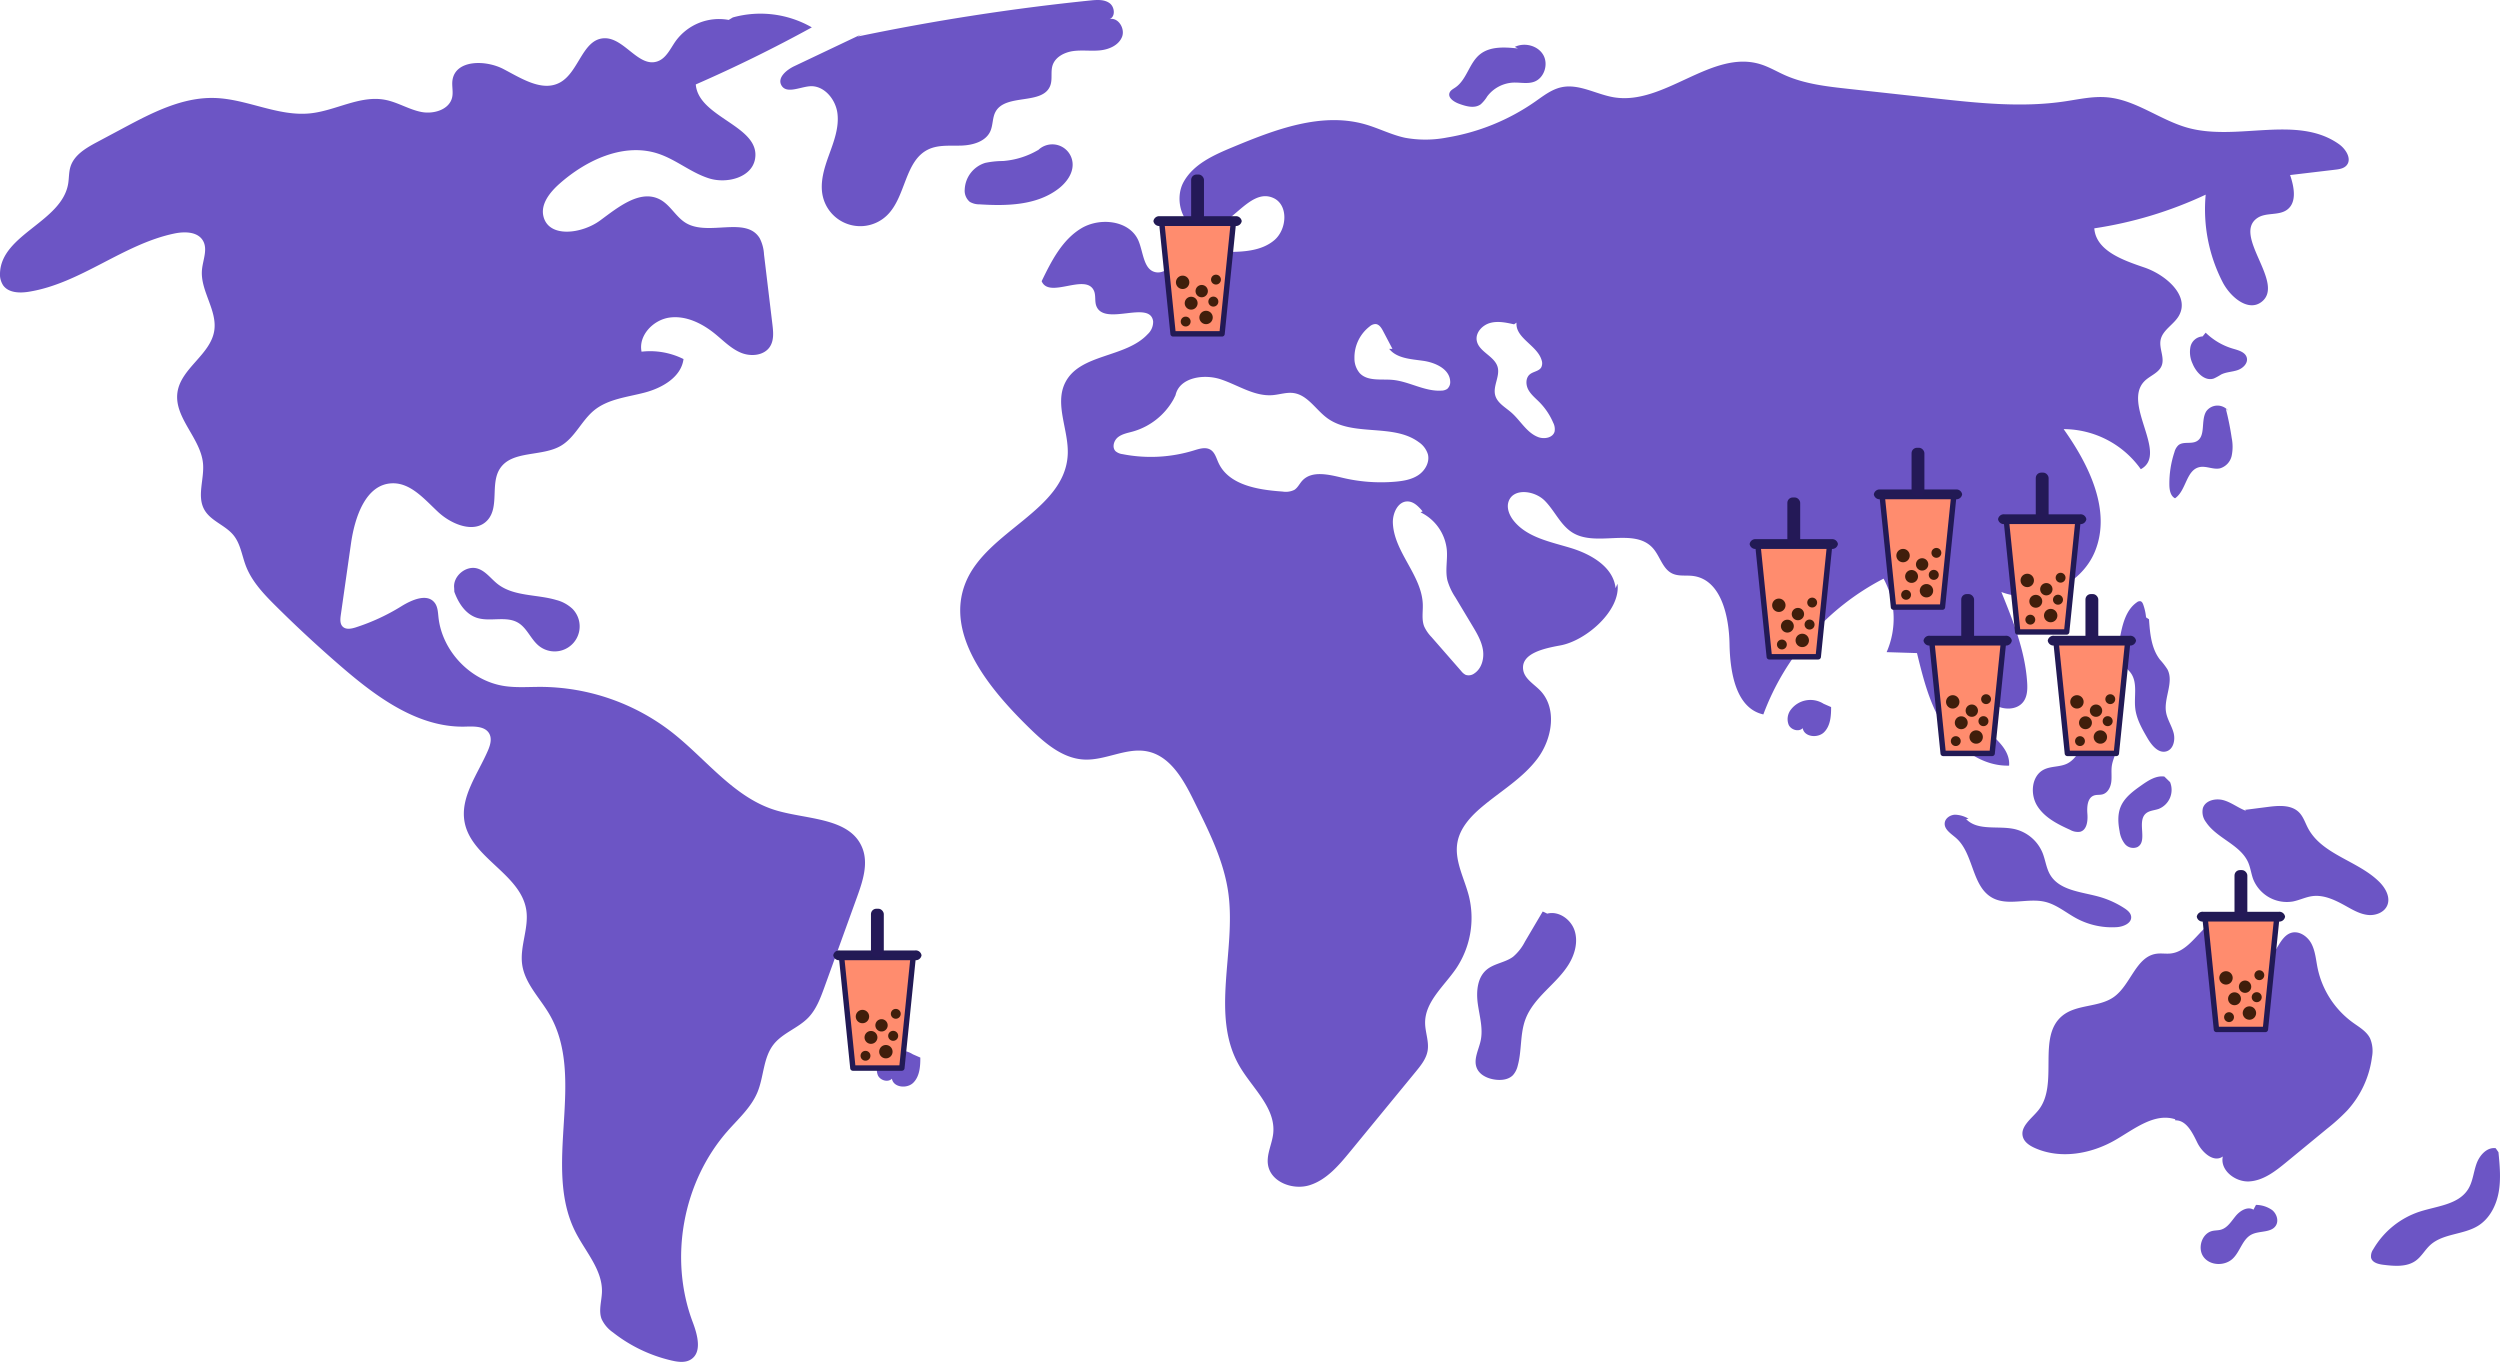 <svg xmlns="http://www.w3.org/2000/svg" width="905.728" height="493.41" viewBox="0 0 905.728 493.41">
  <g id="Group_976" data-name="Group 976" transform="translate(-638 -5589.544)">
    <g id="maps">
      <path id="Path_552" data-name="Path 552" d="M919.336,5883.187c-15.232-4.468-25.323-18.46-37.806-28.264a78.067,78.067,0,0,0-47.615-16.527c-4.406-.01-8.843.354-13.2-.308-12.239-1.859-22.551-12.639-23.866-24.949-.191-1.792-.253-3.723-1.333-5.167-2.691-3.6-8.307-1.133-12.125,1.234a74.965,74.965,0,0,1-16.544,7.646c-1.572.5-3.514.878-4.689-.282-1.037-1.024-.9-2.7-.7-4.148q1.851-12.973,3.7-25.946c1.36-9.537,5.315-21.554,14.944-21.835,6.738-.2,11.715,5.825,16.651,10.416s13.344,7.932,17.869,2.936c4.357-4.811.964-13.115,4.45-18.591,4.34-6.816,15.126-4.268,22.107-8.337,5.112-2.98,7.5-9.134,12.084-12.873,5.08-4.142,12.049-4.764,18.385-6.445s13.151-5.618,13.983-12.119a27.068,27.068,0,0,0-15.2-2.672c-1.217-5.87,4.248-11.573,10.19-12.363s11.8,2.132,16.45,5.915c3.015,2.455,5.793,5.353,9.386,6.84s8.4,1.041,10.5-2.234c1.485-2.319,1.21-5.307.882-8.041q-1.522-12.686-3.046-25.37a14.513,14.513,0,0,0-1.544-5.821c-4.866-8.118-18.454-.722-26.635-5.482-3.7-2.154-5.7-6.558-9.481-8.566-7.188-3.814-15.163,2.761-21.714,7.587s-18.536,6.461-20.52-1.43c-1.14-4.532,2.359-8.845,5.863-11.937,9.755-8.608,23.289-14.905,35.651-10.85,6.515,2.137,11.927,6.911,18.47,8.962s15.549-.331,16.675-7.1c1.99-11.95-20.542-14.852-21.482-26.931q21.473-9.381,42.042-20.673a37.345,37.345,0,0,0-28.618-3.6l-1.5.9a19.432,19.432,0,0,0-19.234,7.7c-1.914,2.723-3.389,6.187-6.525,7.3-6.918,2.453-12.121-8.735-19.451-8.352-7.73.4-9.045,12.135-15.78,15.951-6.423,3.64-14.032-1.355-20.574-4.777s-17.3-3.4-18.489,3.887c-.341,2.092.328,4.27-.136,6.339-1.006,4.492-6.76,6.2-11.27,5.278s-8.543-3.544-13.068-4.391c-9.086-1.7-17.866,3.956-27.06,4.913-11.7,1.219-22.929-5.23-34.689-5.569-11.673-.337-22.581,5.315-32.882,10.816l-9.74,5.2c-3.954,2.112-8.259,4.633-9.578,8.917-.616,2-.486,4.145-.84,6.206-2.358,13.714-23.989,18.219-24.672,32.117a7.278,7.278,0,0,0,1.165,4.675c1.985,2.708,5.966,2.8,9.28,2.267,18.742-3.017,34.08-17.179,52.657-21.084,3.743-.787,8.463-.732,10.405,2.562,1.833,3.109-.018,6.985-.345,10.578-.691,7.569,5.639,14.613,4.44,22.117-1.38,8.642-12,13.526-13.307,22.179-1.392,9.206,8.4,16.609,9.245,25.881.514,5.628-2.283,11.765.465,16.7,2.3,4.14,7.625,5.616,10.6,9.3,2.527,3.123,3.029,7.364,4.468,11.115,2.18,5.679,6.52,10.22,10.835,14.507q11.688,11.611,24.19,22.363c12.79,11,27.7,21.82,44.566,21.332,3.175-.092,7.123-.2,8.616,2.6.994,1.868.308,4.162-.53,6.1-3.69,8.554-10.219,16.956-8.4,26.093,2.564,12.89,20.253,18.618,22.3,31.6,1.04,6.606-2.434,13.291-1.462,19.908.994,6.765,6.326,11.926,9.788,17.823,13.636,23.221-2.689,55.041,9.53,79.037,3.636,7.142,9.8,13.677,9.567,21.688-.1,3.3-1.3,6.728-.112,9.81a12,12,0,0,0,4.089,4.807,54.016,54.016,0,0,0,21.366,10.219c2.264.516,4.793.847,6.781-.354,4.231-2.557,2.513-8.929.769-13.554-8.709-23.1-3.636-50.825,12.689-69.345,3.9-4.421,8.468-8.49,10.735-13.931,2.357-5.66,2.062-12.47,5.828-17.309,3.265-4.193,8.854-5.9,12.559-9.71,2.944-3.029,4.46-7.131,5.9-11.1q5.92-16.37,11.842-32.739c2.067-5.715,4.134-12.066,1.871-17.707C946.005,5885.774,930.668,5886.512,919.336,5883.187Z" fill="#6c55c5"/>
      <path id="Path_553" data-name="Path 553" d="M818.251,5801.1c-2.4-1.889-4.279-4.643-7.195-5.562-4.171-1.314-9.026,2.707-8.512,7.05l.053,1.356c1.441,3.981,3.964,7.952,7.958,9.357,4.854,1.708,10.721-.768,15.149,1.855,3.265,1.935,4.61,6.037,7.574,8.408a9.067,9.067,0,0,0,12.109-13.457,13.427,13.427,0,0,0-5.81-3.178C832.441,5804.8,824.107,5805.7,818.251,5801.1Z" fill="#6c55c5"/>
      <path id="Path_554" data-name="Path 554" d="M996.782,5637.107c1.006-2.233.719-4.918,1.893-7.068,3.69-6.756,17.14-2.283,19.834-9.5.863-2.309.074-4.963.826-7.31.99-3.084,4.377-4.782,7.589-5.2s6.484.092,9.705-.251,6.655-1.849,7.865-4.854-1.373-7.212-4.523-6.459c2.212-.838,1.925-4.413,0-5.792s-4.512-1.208-6.865-.968a826.581,826.581,0,0,0-84.463,13.086l1.679-.943-24.543,11.66c-2.836,1.347-6.208,4.152-4.7,6.906,1.754,3.209,6.521.743,10.161.391,5.169-.5,9.485,4.6,10.148,9.753s-1.277,10.234-3.047,15.116-3.425,10.141-2.2,15.185a13.924,13.924,0,0,0,23.3,6.618c6.812-6.714,6.279-19.721,14.92-23.82,3.682-1.747,7.973-1.221,12.046-1.373S995.108,5640.823,996.782,5637.107Z" fill="#6c55c5"/>
      <path id="Path_555" data-name="Path 555" d="M1001.325,5647.882a31.423,31.423,0,0,0-6.4.68,10.524,10.524,0,0,0-7.411,9.6,5.26,5.26,0,0,0,1.837,4.515,6.843,6.843,0,0,0,3.539.9c9.858.632,20.564.39,28.449-5.559,3.015-2.275,5.589-5.731,5.24-9.492a7.363,7.363,0,0,0-12.535-4.53l.048-.094A29.593,29.593,0,0,1,1001.325,5647.882Z" fill="#6c55c5"/>
      <path id="Path_556" data-name="Path 556" d="M1543.175,6006.988l-1.018-1.46c-3.212-.433-5.87,2.615-6.955,5.669s-1.314,6.453-3.036,9.2c-3.5,5.579-11.211,6.072-17.479,8.094a30.463,30.463,0,0,0-16.883,13.673,4.3,4.3,0,0,0-.78,3.065c.444,1.773,2.65,2.32,4.464,2.542,4.016.489,8.468.873,11.74-1.506,2.074-1.508,3.317-3.9,5.207-5.636,4.677-4.288,12.142-3.675,17.494-7.082,4.086-2.6,6.458-7.308,7.318-12.075S1543.642,6011.809,1543.175,6006.988Z" fill="#6c55c5"/>
      <path id="Path_557" data-name="Path 557" d="M1461.2,6027.957a10.341,10.341,0,0,0-5.877-1.89l-.916,1.735c-2.115-1.3-4.835.357-6.418,2.267s-2.97,4.294-5.355,4.976c-1.006.288-2.082.226-3.1.458-3.872.878-5.549,6.367-3.13,9.516s7.687,3.241,10.542.48c2.684-2.6,3.479-7.041,6.816-8.717,2.863-1.438,7.077-.523,8.774-3.24C1463.639,6031.768,1462.814,6029.284,1461.2,6027.957Z" fill="#6c55c5"/>
      <path id="Path_558" data-name="Path 558" d="M1496.639,5965.694c-1.286-2.547-3.939-4.036-6.253-5.706a32.631,32.631,0,0,1-12.738-19.716c-.613-3-.822-6.157-2.25-8.866s-4.607-4.849-7.5-3.843c-4.757,1.654-5.493,10.165-10.524,9.932-2.81-.13-4.492-3.2-5.086-5.95s-.787-5.834-2.771-7.829c-3.53-3.55-9.681-.965-13.238,2.56s-6.858,8.147-11.834,8.705c-1.724.193-3.48-.149-5.2.1-7.42,1.057-9.274,11.234-15.356,15.614-5.43,3.91-13.487,2.6-18.682,6.82-9.441,7.665-1.1,24.843-8.752,34.294-2.455,3.033-6.671,5.9-5.574,9.647.561,1.913,2.417,3.131,4.232,3.954,9.258,4.2,20.416,2.24,29.224-2.838,6.861-3.956,14.15-9.948,21.693-7.534l.052.4c4.018-.119,6.216,4.454,7.977,8.068s6.012,7.394,9.25,5.012c-1.114,5,4.572,9.389,9.687,9.037s9.434-3.759,13.394-7.016l14.748-12.131a70.4,70.4,0,0,0,7.175-6.477,35.423,35.423,0,0,0,9.036-19.445A11.782,11.782,0,0,0,1496.639,5965.694Z" fill="#6c55c5"/>
      <path id="Path_559" data-name="Path 559" d="M1474.158,5889.557c-1.037-1.965-1.706-4.2-3.291-5.754-2.784-2.737-7.253-2.427-11.126-1.931l-8.4,1.077.478.4c-2.823-1.02-5.244-3-8.118-3.857s-6.692-.042-7.613,2.814a6.1,6.1,0,0,0,1.118,5.074c3.96,5.982,12.541,8.145,15.349,14.746.8,1.893,1.038,3.98,1.745,5.911a13.14,13.14,0,0,0,14.364,8.112c2.4-.467,4.647-1.622,7.074-1.944,4.464-.592,8.754,1.681,12.683,3.879,2.393,1.339,4.878,2.707,7.609,2.951s5.792-.953,6.853-3.481c1.234-2.941-.635-6.278-2.9-8.525C1492.238,5901.34,1479.25,5899.208,1474.158,5889.557Z" fill="#6c55c5"/>
      <path id="Path_560" data-name="Path 560" d="M1198.559,5920.548l-1.646-.776-6.433,10.912a17.676,17.676,0,0,1-4.3,5.483c-2.883,2.141-6.887,2.4-9.623,4.725-3.393,2.883-3.769,7.982-3.153,12.392s1.958,8.877,1.037,13.233c-.708,3.349-2.72,6.8-1.417,9.962,1.051,2.554,3.952,3.851,6.691,4.207,2.283.3,4.852.008,6.444-1.655a7.818,7.818,0,0,0,1.7-3.394c1.517-5.5.795-11.5,2.8-16.836,1.495-3.989,4.391-7.278,7.367-10.326s6.131-6,8.349-9.636,3.407-8.162,2.068-12.206S1202.678,5919.463,1198.559,5920.548Z" fill="#6c55c5"/>
      <path id="Path_561" data-name="Path 561" d="M1378.878,5916.262c4.239,1,7.672,4.015,11.517,6.063a27.231,27.231,0,0,0,14.537,3.116c2.4-.162,5.434-1.449,5.163-3.843-.15-1.323-1.316-2.273-2.43-3a33.342,33.342,0,0,0-9.326-4.211c-6.371-1.761-14.174-2.216-17.563-7.891-1.448-2.423-1.727-5.356-2.779-7.974a14.521,14.521,0,0,0-9.973-8.571c-6-1.413-13.407.781-17.7-3.641l.86-.166a10.23,10.23,0,0,0-4.909-1.442c-1.723.077-3.521,1.249-3.716,2.963-.269,2.357,2.274,3.889,4.065,5.445,6.506,5.653,5.618,17.52,13.162,21.687C1365.436,5917.918,1372.594,5914.772,1378.878,5916.262Z" fill="#6c55c5"/>
      <path id="Path_562" data-name="Path 562" d="M1404.892,5860.591c.337-2.152-.456-4.791-2.545-5.409l-1.27-.66c-3.137-.764-6.095,1.794-7.922,4.456s-3.365,5.8-6.266,7.221c-2.622,1.28-5.837.852-8.439,2.173-4.454,2.264-5.023,8.862-2.393,13.111s7.365,6.652,11.925,8.7a5.6,5.6,0,0,0,3.661.7c2.45-.673,2.8-3.963,2.6-6.5s0-5.791,2.392-6.635c.987-.348,2.093-.138,3.1-.416,1.9-.522,2.936-2.615,3.169-4.57s-.095-3.95.212-5.894C1403.456,5864.718,1404.555,5862.743,1404.892,5860.591Z" fill="#6c55c5"/>
      <path id="Path_563" data-name="Path 563" d="M1425.467,5855.026c-.688-2.563-2.288-4.844-2.725-7.462-.868-5.195,2.943-10.866.494-15.529a25.635,25.635,0,0,0-2.706-3.512c-3.136-4.057-3.613-9.5-3.968-14.62l-1.066-.69a19.17,19.17,0,0,0-1-4.576c-.191-.544-.486-1.151-1.048-1.282a1.682,1.682,0,0,0-1.277.4c-4.061,2.829-5.272,8.2-6.171,13.067-.547,2.965-1.035,6.266.6,8.8.921,1.421,2.4,2.393,3.388,3.771,2.518,3.524,1.12,8.374,1.585,12.68.425,3.939,2.462,7.495,4.455,10.919,1.519,2.609,3.988,5.628,6.876,4.748C1425.444,5860.969,1426.156,5857.589,1425.467,5855.026Z" fill="#6c55c5"/>
      <path id="Path_564" data-name="Path 564" d="M1420.066,5882.607a7.425,7.425,0,0,0,4.136-9.7l-2.078-2.024c-3-.424-5.8,1.407-8.28,3.152-3,2.115-6.148,4.41-7.549,7.8-1.145,2.771-.953,5.914-.381,8.857a9.476,9.476,0,0,0,1.905,4.6,3.9,3.9,0,0,0,4.532,1.144c3.867-2.048-.227-9.106,2.976-12.087C1416.572,5883.192,1418.458,5883.165,1420.066,5882.607Z" fill="#6c55c5"/>
      <g id="Group_427" data-name="Group 427">
        <path id="Path_565" data-name="Path 565" d="M1365.88,5866.925c.479-6.319-5.913-10.608-10.6-14.871s-7.546-13.139-1.881-15.98c1.924,3.331,3.979,6.8,7.259,8.808s8.167,1.958,10.429-1.154c1.42-1.953,1.486-4.558,1.332-6.968-.727-11.377-5.06-22.171-9.339-32.737,12.753,4.86,28.763-2.094,33.916-14.732,6.015-14.748-2.135-31.3-11.361-44.282a34.434,34.434,0,0,1,27.96,14.525c10.095-5.476-6.691-23.426,1.2-31.766,1.974-2.086,5.246-3.021,6.332-5.679,1.193-2.918-.952-6.237-.365-9.333.7-3.705,4.888-5.628,6.7-8.934,3.934-7.173-4.82-14.726-12.563-17.365s-17.535-6.033-18.154-14.189a145.828,145.828,0,0,0,40.355-12.2,57.649,57.649,0,0,0,6.15,31.712c2.753,5.319,9.157,10.785,13.974,7.225,9.048-6.687-10.715-24.263-1.357-30.51,3.125-2.086,7.714-.738,10.734-2.973,3.627-2.686,2.54-8.287,1.081-12.558l16.335-1.939c1.473-.175,3.079-.416,4.076-1.513,2.089-2.3-.178-5.952-2.713-7.745-15.179-10.736-36.624-1.005-54.569-5.869-10.17-2.756-18.943-10.186-29.44-11.1-5.189-.451-10.356.749-15.508,1.507-15.513,2.284-31.3.576-46.889-1.133l-31.313-3.435c-7.809-.857-15.761-1.751-22.944-4.932-3.017-1.337-5.877-3.069-9.036-4.023-17.692-5.345-34.7,15.01-52.943,12.024-6.458-1.057-12.69-5.042-19.082-3.641-3.562.78-6.53,3.136-9.52,5.223a78.159,78.159,0,0,1-31.917,12.98,40.993,40.993,0,0,1-15.165.092c-4.964-1.059-9.54-3.458-14.42-4.857-15.954-4.575-32.762,1.9-48.086,8.275-6.845,2.847-14.192,6.132-17.76,12.63s-.354,16.859,7.05,17.231c9.76.489,16.531-15.458,25.458-11.481,5.568,2.481,5.015,11.375.361,15.314s-11.283,4.26-17.38,4.254-12.652-.015-17.641,3.489c-2.449,1.72-4.845,4.355-7.8,3.878-4.544-.734-4.578-7.133-6.359-11.377-3.121-7.438-13.933-8.694-20.824-4.5s-10.757,11.843-14.273,19.1c2.689,6.5,15.837-2.975,18.895,3.355.848,1.756.214,3.928.955,5.731,3.011,7.329,19.5-2.4,20.538,5.46a6.009,6.009,0,0,1-1.944,4.624c-8.025,8.694-24.641,7.018-29.919,17.606-3.948,7.919,1.374,17.283.92,26.118-1.04,20.239-29.387,27.536-36.992,46.32-7.474,18.461,7.9,37.641,22.059,51.644,5.9,5.841,12.607,12.045,20.9,12.451,7.777.381,15.38-4.536,23-2.926,8.153,1.724,12.878,10.037,16.567,17.509l1.083,2.194c4.972,10.069,10.013,20.358,11.559,31.48,2.93,21.078-6.645,44.475,4.084,62.853,4.676,8.01,13.14,15.082,12.195,24.308-.394,3.846-2.485,7.544-1.9,11.366.96,6.314,9.048,9.339,15.135,7.406s10.483-7.108,14.536-12.043l23.868-29.062c1.873-2.28,3.813-4.7,4.3-7.614.558-3.326-.886-6.663-.912-10.037-.059-7.694,6.844-13.308,11.188-19.659a32.915,32.915,0,0,0,4.674-26.308c-1.649-6.5-5.343-12.876-4.149-19.479.951-5.26,4.859-9.469,8.953-12.907,6.839-5.742,14.8-10.381,20.126-17.551s7.086-18.189.857-24.588c-2.3-2.363-5.667-4.224-6.127-7.488-.832-5.924,7.549-7.729,13.434-8.8,9.479-1.726,22.027-12.787,20.733-22.335l-.69,1.592c-.791-7.675-8.841-12.313-16.222-14.559s-15.685-3.771-20.579-9.736c-1.645-2-2.805-4.738-1.932-7.18,1.755-4.905,9.4-3.913,13.072-.223s5.763,9.014,10.24,11.675c8.669,5.152,22.117-2,28.894,5.469,2.644,2.914,3.519,7.556,7.074,9.245,2.294,1.09,5,.557,7.515.881,10.135,1.305,13.041,14.449,13.224,24.666s2.278,23.282,12.254,25.5a91.164,91.164,0,0,1,43.557-49.191,30.426,30.426,0,0,1,1.105,26.627l11,.341c2.268,9.27,4.623,18.742,9.852,26.725S1356.34,5867.2,1365.88,5866.925Zm-231.632-159.134a3.343,3.343,0,0,1,2.08-.852c1.3.06,2.133,1.365,2.739,2.517l3.413,6.489-1.2-.013c2.787,3.479,7.864,3.7,12.278,4.32s9.592,2.95,9.827,7.4a3.248,3.248,0,0,1-1.1,2.813,3.88,3.88,0,0,1-2.109.6c-6.105.361-11.737-3.4-17.832-3.909-4.078-.337-8.872.569-11.7-2.393a8.113,8.113,0,0,1-1.937-5.368A14.185,14.185,0,0,1,1134.248,5707.791Zm-9.891,54.846c-5.012-1.194-11.169-2.714-14.614,1.117-.974,1.083-1.605,2.517-2.844,3.283a7.081,7.081,0,0,1-4.25.591c-8.923-.614-19.524-2.329-23.231-10.468-.775-1.7-1.286-3.726-2.887-4.691-1.749-1.055-3.977-.363-5.928.242a53.093,53.093,0,0,1-25.935,1.361,4.781,4.781,0,0,1-2.468-1.026c-1.4-1.347-.706-3.864.807-5.082s3.523-1.553,5.394-2.076a24.616,24.616,0,0,0,14.761-11.686l.727-1.481c1.387-6.422,10.223-7.816,16.453-5.729s12.116,6.22,18.667,5.712c2.569-.2,5.113-1.123,7.664-.758,5.062.725,7.988,5.976,12.095,9.021,9.34,6.925,23.9,1.844,33.247,8.763a8.245,8.245,0,0,1,3.3,4.409c.711,2.847-1,5.878-3.433,7.515s-5.447,2.145-8.371,2.4A60.361,60.361,0,0,1,1124.357,5762.637Zm47.829,70.846a3.464,3.464,0,0,1-3.163.568,4.67,4.67,0,0,1-1.622-1.366q-5.39-6.168-10.778-12.338a13.689,13.689,0,0,1-2.65-3.844c-.976-2.483-.428-5.266-.505-7.932-.307-10.6-10.429-18.964-10.843-29.556-.139-3.571,1.88-7.953,5.451-7.8,2.207.092,3.9,1.908,5.335,3.589l-.762.348a16.931,16.931,0,0,1,9.534,13.758c.282,3.65-.641,7.388.218,10.946a22.427,22.427,0,0,0,2.872,6.114q3.07,5.124,6.143,10.247c1.644,2.742,3.32,5.569,3.831,8.725S1174.837,5831.7,1172.186,5833.483Zm29.039-87.626c-.581,2.285-3.7,2.88-5.912,2.058-4.186-1.556-6.436-6.012-9.806-8.943-2.182-1.9-5.065-3.435-5.807-6.23-.894-3.362,1.828-6.928.866-10.272-1.146-3.984-6.866-5.474-7.557-9.562-.488-2.883,2.034-5.582,4.853-6.359s5.811-.139,8.664.5l.9-.623c-.514,5.623,7.6,8.241,9.109,13.684a3.31,3.31,0,0,1-.163,2.54c-.829,1.409-2.864,1.473-4.123,2.515-1.553,1.284-1.513,3.773-.561,5.549s2.58,3.068,4,4.5a24.023,24.023,0,0,1,5.021,7.476A5.078,5.078,0,0,1,1201.225,5745.857Z" fill="#6c55c5"/>
      </g>
      <path id="Path_566" data-name="Path 566" d="M1440.087,5726.658a22.271,22.271,0,0,0,2.594-1.423c1.84-.932,4.009-.93,5.964-1.59s3.864-2.512,3.35-4.51c-.519-2.016-2.971-2.675-4.97-3.256a23.678,23.678,0,0,1-9.933-5.812l-1.1,1.357a4.792,4.792,0,0,0-4.4,3.732,9.87,9.87,0,0,0,.73,6.077C1433.617,5724.482,1436.786,5727.811,1440.087,5726.658Z" fill="#6c55c5"/>
      <path id="Path_567" data-name="Path 567" d="M1434.75,5758.8c2.463-.592,5.052.967,7.527.427a6.114,6.114,0,0,0,4.237-4.54,16.092,16.092,0,0,0,.009-6.485,100.254,100.254,0,0,0-2.117-10.525l.837.632a5.015,5.015,0,0,0-7.935.255c-2.093,3.368-.038,9.067-3.558,10.89-2.006,1.04-4.779-.054-6.528,1.376a5.2,5.2,0,0,0-1.428,2.477,36.2,36.2,0,0,0-1.852,11.911c.024,1.852.4,4.025,2.054,4.853C1430.048,5767.315,1429.986,5759.944,1434.75,5758.8Z" fill="#6c55c5"/>
      <path id="Path_568" data-name="Path 568" d="M1286.9,5846.53a5.618,5.618,0,0,0-.847,5.684c.915,1.8,3.645,2.584,5.055,1.141.515,3.2,5.444,3.75,7.741,1.464s2.568-5.867,2.544-9.109l-2.706-1.186A8.91,8.91,0,0,0,1286.9,5846.53Z" fill="#6c55c5"/>
      <path id="Path_569" data-name="Path 569" d="M956.93,5973.517a5.616,5.616,0,0,0-.847,5.684c.915,1.8,3.645,2.584,5.055,1.141.515,3.2,5.443,3.75,7.741,1.464s2.568-5.867,2.544-9.108l-2.706-1.187A8.909,8.909,0,0,0,956.93,5973.517Z" fill="#6c55c5"/>
      <path id="Path_570" data-name="Path 570" d="M1166.5,5627.1c2.6.968,5.738,1.874,7.969.218a12.677,12.677,0,0,0,2.341-2.856,12.589,12.589,0,0,1,9.452-4.994c2.521-.1,5.14.553,7.516-.294,3.691-1.315,5.288-6.366,3.317-9.752s-6.765-4.6-10.291-2.891l1.144.58c-4.783-.512-10.143-.863-13.859,2.193-3.861,3.176-4.712,9.139-8.849,11.945-.786.533-1.725,1-2.07,1.882C1162.466,5624.929,1164.684,5626.42,1166.5,5627.1Z" fill="#6c55c5"/>
    </g>
    <g id="sopt">
      <g id="Group_809" data-name="Group 809">
        <g id="Group_808" data-name="Group 808">
          <g id="Group_807" data-name="Group 807">
            <path id="Path_782" data-name="Path 782" d="M1359.735,5862.495H1342l-4.185-41.018h26.1Z" fill="#ff8c6e"/>
            <path id="Path_783" data-name="Path 783" d="M1359.735,5863.477H1342a.982.982,0,0,1-.977-.883l-4.185-41.017a.982.982,0,0,1,.978-1.083h26.1a.982.982,0,0,1,.977,1.083l-4.185,41.017A.982.982,0,0,1,1359.735,5863.477Zm-16.847-1.966h15.959l3.984-39.051H1338.9Z" fill="#221a55"/>
          </g>
          <path id="Path_784" data-name="Path 784" d="M1356.368,5856.562a2.423,2.423,0,1,1-2.423-2.424A2.423,2.423,0,0,1,1356.368,5856.562Z" fill="#401e0b"/>
          <path id="Path_785" data-name="Path 785" d="M1354.6,5847.016a2.232,2.232,0,1,1-2.232-2.232A2.232,2.232,0,0,1,1354.6,5847.016Z" fill="#401e0b"/>
          <path id="Path_786" data-name="Path 786" d="M1358.4,5850.815a1.81,1.81,0,1,1-1.809-1.81A1.809,1.809,0,0,1,1358.4,5850.815Z" fill="#401e0b"/>
          <path id="Path_787" data-name="Path 787" d="M1347.881,5843.829a2.422,2.422,0,1,1-2.422-2.422A2.422,2.422,0,0,1,1347.881,5843.829Z" fill="#401e0b"/>
          <path id="Path_788" data-name="Path 788" d="M1348.348,5858.044a1.786,1.786,0,1,1-1.786-1.787A1.787,1.787,0,0,1,1348.348,5858.044Z" fill="#401e0b"/>
          <path id="Path_789" data-name="Path 789" d="M1359.323,5842.847a1.786,1.786,0,1,1-1.786-1.787A1.786,1.786,0,0,1,1359.323,5842.847Z" fill="#401e0b"/>
          <path id="Path_790" data-name="Path 790" d="M1350.881,5851.39a2.333,2.333,0,1,1-2.334-2.334A2.334,2.334,0,0,1,1350.881,5851.39Z" fill="#401e0b"/>
          <path id="Path_791" data-name="Path 791" d="M1364.54,5823.414H1337.2a2.1,2.1,0,0,1-2.323-1.768h0a2.1,2.1,0,0,1,2.323-1.768h27.344a2.1,2.1,0,0,1,2.323,1.768h0A2.1,2.1,0,0,1,1364.54,5823.414Z" fill="#221a55"/>
        </g>
        <rect id="Rectangle_125" data-name="Rectangle 125" width="4.651" height="17.44" rx="1.958" transform="translate(1348.542 5804.771)" fill="#241957"/>
      </g>
      <g id="Group_812" data-name="Group 812">
        <g id="Group_811" data-name="Group 811">
          <g id="Group_810" data-name="Group 810">
            <path id="Path_792" data-name="Path 792" d="M1404.735,5862.495H1387l-4.185-41.018h26.1Z" fill="#ff8c6e"/>
            <path id="Path_793" data-name="Path 793" d="M1404.735,5863.477H1387a.982.982,0,0,1-.977-.883l-4.185-41.017a.982.982,0,0,1,.978-1.083h26.1a.982.982,0,0,1,.977,1.083l-4.185,41.017A.982.982,0,0,1,1404.735,5863.477Zm-16.847-1.966h15.959l3.984-39.051H1383.9Z" fill="#221a55"/>
          </g>
          <path id="Path_794" data-name="Path 794" d="M1401.368,5856.562a2.423,2.423,0,1,1-2.423-2.424A2.423,2.423,0,0,1,1401.368,5856.562Z" fill="#401e0b"/>
          <path id="Path_795" data-name="Path 795" d="M1399.6,5847.016a2.232,2.232,0,1,1-2.232-2.232A2.232,2.232,0,0,1,1399.6,5847.016Z" fill="#401e0b"/>
          <path id="Path_796" data-name="Path 796" d="M1403.4,5850.815a1.81,1.81,0,1,1-1.809-1.81A1.809,1.809,0,0,1,1403.4,5850.815Z" fill="#401e0b"/>
          <path id="Path_797" data-name="Path 797" d="M1392.881,5843.829a2.422,2.422,0,1,1-2.422-2.422A2.422,2.422,0,0,1,1392.881,5843.829Z" fill="#401e0b"/>
          <path id="Path_798" data-name="Path 798" d="M1393.348,5858.044a1.786,1.786,0,1,1-1.786-1.787A1.787,1.787,0,0,1,1393.348,5858.044Z" fill="#401e0b"/>
          <path id="Path_799" data-name="Path 799" d="M1404.323,5842.847a1.786,1.786,0,1,1-1.786-1.787A1.786,1.786,0,0,1,1404.323,5842.847Z" fill="#401e0b"/>
          <path id="Path_800" data-name="Path 800" d="M1395.881,5851.39a2.333,2.333,0,1,1-2.334-2.334A2.334,2.334,0,0,1,1395.881,5851.39Z" fill="#401e0b"/>
          <path id="Path_801" data-name="Path 801" d="M1409.54,5823.414H1382.2a2.1,2.1,0,0,1-2.323-1.768h0a2.1,2.1,0,0,1,2.323-1.768h27.344a2.1,2.1,0,0,1,2.323,1.768h0A2.1,2.1,0,0,1,1409.54,5823.414Z" fill="#221a55"/>
        </g>
        <rect id="Rectangle_126" data-name="Rectangle 126" width="4.651" height="17.44" rx="1.958" transform="translate(1393.542 5804.771)" fill="#241957"/>
      </g>
      <g id="Group_815" data-name="Group 815">
        <g id="Group_814" data-name="Group 814">
          <g id="Group_813" data-name="Group 813">
            <path id="Path_802" data-name="Path 802" d="M1386.735,5818.495H1369l-4.185-41.018h26.1Z" fill="#ff8c6e"/>
            <path id="Path_803" data-name="Path 803" d="M1386.735,5819.477H1369a.982.982,0,0,1-.977-.883l-4.185-41.017a.982.982,0,0,1,.978-1.083h26.1a.982.982,0,0,1,.977,1.083l-4.185,41.017A.982.982,0,0,1,1386.735,5819.477Zm-16.847-1.966h15.959l3.984-39.051H1365.9Z" fill="#221a55"/>
          </g>
          <path id="Path_804" data-name="Path 804" d="M1383.368,5812.562a2.423,2.423,0,1,1-2.423-2.424A2.423,2.423,0,0,1,1383.368,5812.562Z" fill="#401e0b"/>
          <path id="Path_805" data-name="Path 805" d="M1381.6,5803.016a2.232,2.232,0,1,1-2.232-2.232A2.232,2.232,0,0,1,1381.6,5803.016Z" fill="#401e0b"/>
          <path id="Path_806" data-name="Path 806" d="M1385.4,5806.815a1.81,1.81,0,1,1-1.809-1.81A1.809,1.809,0,0,1,1385.4,5806.815Z" fill="#401e0b"/>
          <path id="Path_807" data-name="Path 807" d="M1374.881,5799.829a2.422,2.422,0,1,1-2.422-2.422A2.422,2.422,0,0,1,1374.881,5799.829Z" fill="#401e0b"/>
          <path id="Path_808" data-name="Path 808" d="M1375.348,5814.044a1.786,1.786,0,1,1-1.786-1.787A1.787,1.787,0,0,1,1375.348,5814.044Z" fill="#401e0b"/>
          <path id="Path_809" data-name="Path 809" d="M1386.323,5798.847a1.786,1.786,0,1,1-1.786-1.787A1.786,1.786,0,0,1,1386.323,5798.847Z" fill="#401e0b"/>
          <path id="Path_810" data-name="Path 810" d="M1377.881,5807.39a2.333,2.333,0,1,1-2.334-2.334A2.334,2.334,0,0,1,1377.881,5807.39Z" fill="#401e0b"/>
          <path id="Path_811" data-name="Path 811" d="M1391.54,5779.414H1364.2a2.1,2.1,0,0,1-2.323-1.768h0a2.1,2.1,0,0,1,2.323-1.768h27.344a2.1,2.1,0,0,1,2.323,1.768h0A2.1,2.1,0,0,1,1391.54,5779.414Z" fill="#221a55"/>
        </g>
        <rect id="Rectangle_127" data-name="Rectangle 127" width="4.651" height="17.44" rx="1.958" transform="translate(1375.542 5760.771)" fill="#241957"/>
      </g>
      <g id="Group_818" data-name="Group 818">
        <g id="Group_817" data-name="Group 817">
          <g id="Group_816" data-name="Group 816">
            <path id="Path_812" data-name="Path 812" d="M1296.735,5827.495H1279l-4.185-41.018h26.1Z" fill="#ff8c6e"/>
            <path id="Path_813" data-name="Path 813" d="M1296.735,5828.477H1279a.982.982,0,0,1-.977-.883l-4.185-41.017a.982.982,0,0,1,.978-1.083h26.1a.982.982,0,0,1,.977,1.083l-4.185,41.017A.982.982,0,0,1,1296.735,5828.477Zm-16.847-1.966h15.959l3.984-39.051H1275.9Z" fill="#221a55"/>
          </g>
          <path id="Path_814" data-name="Path 814" d="M1293.368,5821.562a2.423,2.423,0,1,1-2.423-2.424A2.423,2.423,0,0,1,1293.368,5821.562Z" fill="#401e0b"/>
          <path id="Path_815" data-name="Path 815" d="M1291.6,5812.016a2.232,2.232,0,1,1-2.232-2.232A2.232,2.232,0,0,1,1291.6,5812.016Z" fill="#401e0b"/>
          <path id="Path_816" data-name="Path 816" d="M1295.4,5815.815a1.81,1.81,0,1,1-1.809-1.81A1.809,1.809,0,0,1,1295.4,5815.815Z" fill="#401e0b"/>
          <path id="Path_817" data-name="Path 817" d="M1284.881,5808.829a2.422,2.422,0,1,1-2.422-2.422A2.422,2.422,0,0,1,1284.881,5808.829Z" fill="#401e0b"/>
          <path id="Path_818" data-name="Path 818" d="M1285.348,5823.044a1.786,1.786,0,1,1-1.786-1.787A1.787,1.787,0,0,1,1285.348,5823.044Z" fill="#401e0b"/>
          <path id="Path_819" data-name="Path 819" d="M1296.323,5807.847a1.786,1.786,0,1,1-1.786-1.787A1.786,1.786,0,0,1,1296.323,5807.847Z" fill="#401e0b"/>
          <path id="Path_820" data-name="Path 820" d="M1287.881,5816.39a2.333,2.333,0,1,1-2.334-2.334A2.334,2.334,0,0,1,1287.881,5816.39Z" fill="#401e0b"/>
          <path id="Path_821" data-name="Path 821" d="M1301.54,5788.414H1274.2a2.1,2.1,0,0,1-2.323-1.768h0a2.1,2.1,0,0,1,2.323-1.768h27.344a2.1,2.1,0,0,1,2.323,1.768h0A2.1,2.1,0,0,1,1301.54,5788.414Z" fill="#221a55"/>
        </g>
        <rect id="Rectangle_128" data-name="Rectangle 128" width="4.651" height="17.44" rx="1.958" transform="translate(1285.542 5769.771)" fill="#241957"/>
      </g>
      <g id="Group_821" data-name="Group 821">
        <g id="Group_820" data-name="Group 820">
          <g id="Group_819" data-name="Group 819">
            <path id="Path_822" data-name="Path 822" d="M1341.735,5809.495H1324l-4.185-41.018h26.1Z" fill="#ff8c6e"/>
            <path id="Path_823" data-name="Path 823" d="M1341.735,5810.477H1324a.982.982,0,0,1-.977-.883l-4.185-41.017a.982.982,0,0,1,.978-1.083h26.1a.982.982,0,0,1,.977,1.083l-4.185,41.017A.982.982,0,0,1,1341.735,5810.477Zm-16.847-1.966h15.959l3.984-39.051H1320.9Z" fill="#221a55"/>
          </g>
          <path id="Path_824" data-name="Path 824" d="M1338.368,5803.562a2.423,2.423,0,1,1-2.423-2.424A2.423,2.423,0,0,1,1338.368,5803.562Z" fill="#401e0b"/>
          <path id="Path_825" data-name="Path 825" d="M1336.6,5794.016a2.232,2.232,0,1,1-2.232-2.232A2.232,2.232,0,0,1,1336.6,5794.016Z" fill="#401e0b"/>
          <path id="Path_826" data-name="Path 826" d="M1340.4,5797.815a1.81,1.81,0,1,1-1.809-1.81A1.809,1.809,0,0,1,1340.4,5797.815Z" fill="#401e0b"/>
          <path id="Path_827" data-name="Path 827" d="M1329.881,5790.829a2.422,2.422,0,1,1-2.422-2.422A2.422,2.422,0,0,1,1329.881,5790.829Z" fill="#401e0b"/>
          <path id="Path_828" data-name="Path 828" d="M1330.348,5805.044a1.786,1.786,0,1,1-1.786-1.787A1.787,1.787,0,0,1,1330.348,5805.044Z" fill="#401e0b"/>
          <path id="Path_829" data-name="Path 829" d="M1341.323,5789.847a1.786,1.786,0,1,1-1.786-1.787A1.786,1.786,0,0,1,1341.323,5789.847Z" fill="#401e0b"/>
          <path id="Path_830" data-name="Path 830" d="M1332.881,5798.39a2.333,2.333,0,1,1-2.334-2.334A2.334,2.334,0,0,1,1332.881,5798.39Z" fill="#401e0b"/>
          <path id="Path_831" data-name="Path 831" d="M1346.54,5770.414H1319.2a2.1,2.1,0,0,1-2.323-1.768h0a2.1,2.1,0,0,1,2.323-1.768h27.344a2.1,2.1,0,0,1,2.323,1.768h0A2.1,2.1,0,0,1,1346.54,5770.414Z" fill="#221a55"/>
        </g>
        <rect id="Rectangle_129" data-name="Rectangle 129" width="4.651" height="17.44" rx="1.958" transform="translate(1330.542 5751.771)" fill="#241957"/>
      </g>
      <g id="Group_824" data-name="Group 824">
        <g id="Group_823" data-name="Group 823">
          <g id="Group_822" data-name="Group 822">
            <path id="Path_832" data-name="Path 832" d="M964.735,5976.495H947l-4.185-41.018h26.1Z" fill="#ff8c6e"/>
            <path id="Path_833" data-name="Path 833" d="M964.735,5977.477H947a.982.982,0,0,1-.977-.883l-4.185-41.017a.982.982,0,0,1,.978-1.083h26.1a.982.982,0,0,1,.977,1.083l-4.185,41.017A.982.982,0,0,1,964.735,5977.477Zm-16.847-1.966h15.959l3.984-39.051H943.9Z" fill="#221a55"/>
          </g>
          <path id="Path_834" data-name="Path 834" d="M961.368,5970.562a2.423,2.423,0,1,1-2.423-2.424A2.423,2.423,0,0,1,961.368,5970.562Z" fill="#401e0b"/>
          <path id="Path_835" data-name="Path 835" d="M959.6,5961.016a2.232,2.232,0,1,1-2.232-2.232A2.232,2.232,0,0,1,959.6,5961.016Z" fill="#401e0b"/>
          <path id="Path_836" data-name="Path 836" d="M963.4,5964.815a1.81,1.81,0,1,1-1.809-1.81A1.809,1.809,0,0,1,963.4,5964.815Z" fill="#401e0b"/>
          <path id="Path_837" data-name="Path 837" d="M952.881,5957.829a2.422,2.422,0,1,1-2.422-2.422A2.422,2.422,0,0,1,952.881,5957.829Z" fill="#401e0b"/>
          <path id="Path_838" data-name="Path 838" d="M953.348,5972.044a1.786,1.786,0,1,1-1.786-1.787A1.787,1.787,0,0,1,953.348,5972.044Z" fill="#401e0b"/>
          <path id="Path_839" data-name="Path 839" d="M964.323,5956.847a1.786,1.786,0,1,1-1.786-1.787A1.786,1.786,0,0,1,964.323,5956.847Z" fill="#401e0b"/>
          <path id="Path_840" data-name="Path 840" d="M955.881,5965.39a2.333,2.333,0,1,1-2.334-2.334A2.334,2.334,0,0,1,955.881,5965.39Z" fill="#401e0b"/>
          <path id="Path_841" data-name="Path 841" d="M969.54,5937.414H942.2a2.1,2.1,0,0,1-2.323-1.768h0a2.1,2.1,0,0,1,2.323-1.768H969.54a2.1,2.1,0,0,1,2.323,1.768h0A2.1,2.1,0,0,1,969.54,5937.414Z" fill="#221a55"/>
        </g>
        <rect id="Rectangle_130" data-name="Rectangle 130" width="4.651" height="17.44" rx="1.958" transform="translate(953.542 5918.771)" fill="#241957"/>
      </g>
      <g id="Group_827" data-name="Group 827">
        <g id="Group_826" data-name="Group 826">
          <g id="Group_825" data-name="Group 825">
            <path id="Path_842" data-name="Path 842" d="M1080.735,5710.495H1063l-4.185-41.018h26.1Z" fill="#ff8c6e"/>
            <path id="Path_843" data-name="Path 843" d="M1080.735,5711.477H1063a.982.982,0,0,1-.977-.883l-4.185-41.017a.982.982,0,0,1,.978-1.083h26.1a.982.982,0,0,1,.977,1.083l-4.185,41.017A.982.982,0,0,1,1080.735,5711.477Zm-16.847-1.966h15.959l3.984-39.051H1059.9Z" fill="#221a55"/>
          </g>
          <path id="Path_844" data-name="Path 844" d="M1077.368,5704.562a2.423,2.423,0,1,1-2.423-2.424A2.423,2.423,0,0,1,1077.368,5704.562Z" fill="#401e0b"/>
          <path id="Path_845" data-name="Path 845" d="M1075.6,5695.016a2.232,2.232,0,1,1-2.232-2.232A2.232,2.232,0,0,1,1075.6,5695.016Z" fill="#401e0b"/>
          <path id="Path_846" data-name="Path 846" d="M1079.4,5698.815a1.81,1.81,0,1,1-1.809-1.81A1.809,1.809,0,0,1,1079.4,5698.815Z" fill="#401e0b"/>
          <path id="Path_847" data-name="Path 847" d="M1068.881,5691.829a2.422,2.422,0,1,1-2.422-2.422A2.422,2.422,0,0,1,1068.881,5691.829Z" fill="#401e0b"/>
          <path id="Path_848" data-name="Path 848" d="M1069.348,5706.044a1.786,1.786,0,1,1-1.786-1.787A1.787,1.787,0,0,1,1069.348,5706.044Z" fill="#401e0b"/>
          <path id="Path_849" data-name="Path 849" d="M1080.323,5690.847a1.786,1.786,0,1,1-1.786-1.787A1.786,1.786,0,0,1,1080.323,5690.847Z" fill="#401e0b"/>
          <path id="Path_850" data-name="Path 850" d="M1071.881,5699.39a2.333,2.333,0,1,1-2.334-2.334A2.334,2.334,0,0,1,1071.881,5699.39Z" fill="#401e0b"/>
          <path id="Path_851" data-name="Path 851" d="M1085.54,5671.414H1058.2a2.1,2.1,0,0,1-2.323-1.768h0a2.1,2.1,0,0,1,2.323-1.768h27.344a2.1,2.1,0,0,1,2.323,1.768h0A2.1,2.1,0,0,1,1085.54,5671.414Z" fill="#221a55"/>
        </g>
        <rect id="Rectangle_131" data-name="Rectangle 131" width="4.651" height="17.44" rx="1.958" transform="translate(1069.542 5652.771)" fill="#241957"/>
      </g>
      <g id="Group_830" data-name="Group 830">
        <g id="Group_829" data-name="Group 829">
          <g id="Group_828" data-name="Group 828">
            <path id="Path_852" data-name="Path 852" d="M1458.735,5962.495H1441l-4.185-41.018h26.1Z" fill="#ff8c6e"/>
            <path id="Path_853" data-name="Path 853" d="M1458.735,5963.477H1441a.982.982,0,0,1-.977-.883l-4.185-41.017a.982.982,0,0,1,.978-1.083h26.1a.982.982,0,0,1,.977,1.083l-4.185,41.017A.982.982,0,0,1,1458.735,5963.477Zm-16.847-1.966h15.959l3.984-39.051H1437.9Z" fill="#221a55"/>
          </g>
          <path id="Path_854" data-name="Path 854" d="M1455.368,5956.562a2.423,2.423,0,1,1-2.423-2.424A2.423,2.423,0,0,1,1455.368,5956.562Z" fill="#401e0b"/>
          <path id="Path_855" data-name="Path 855" d="M1453.6,5947.016a2.232,2.232,0,1,1-2.232-2.232A2.232,2.232,0,0,1,1453.6,5947.016Z" fill="#401e0b"/>
          <path id="Path_856" data-name="Path 856" d="M1457.4,5950.815a1.81,1.81,0,1,1-1.809-1.81A1.809,1.809,0,0,1,1457.4,5950.815Z" fill="#401e0b"/>
          <path id="Path_857" data-name="Path 857" d="M1446.881,5943.829a2.422,2.422,0,1,1-2.422-2.422A2.422,2.422,0,0,1,1446.881,5943.829Z" fill="#401e0b"/>
          <path id="Path_858" data-name="Path 858" d="M1447.348,5958.044a1.786,1.786,0,1,1-1.786-1.787A1.787,1.787,0,0,1,1447.348,5958.044Z" fill="#401e0b"/>
          <path id="Path_859" data-name="Path 859" d="M1458.323,5942.847a1.786,1.786,0,1,1-1.786-1.787A1.786,1.786,0,0,1,1458.323,5942.847Z" fill="#401e0b"/>
          <path id="Path_860" data-name="Path 860" d="M1449.881,5951.39a2.333,2.333,0,1,1-2.334-2.334A2.334,2.334,0,0,1,1449.881,5951.39Z" fill="#401e0b"/>
          <path id="Path_861" data-name="Path 861" d="M1463.54,5923.414H1436.2a2.1,2.1,0,0,1-2.323-1.768h0a2.1,2.1,0,0,1,2.323-1.768h27.344a2.1,2.1,0,0,1,2.323,1.768h0A2.1,2.1,0,0,1,1463.54,5923.414Z" fill="#221a55"/>
        </g>
        <rect id="Rectangle_132" data-name="Rectangle 132" width="4.651" height="17.44" rx="1.958" transform="translate(1447.542 5904.771)" fill="#241957"/>
      </g>
    </g>
  </g>
</svg>
